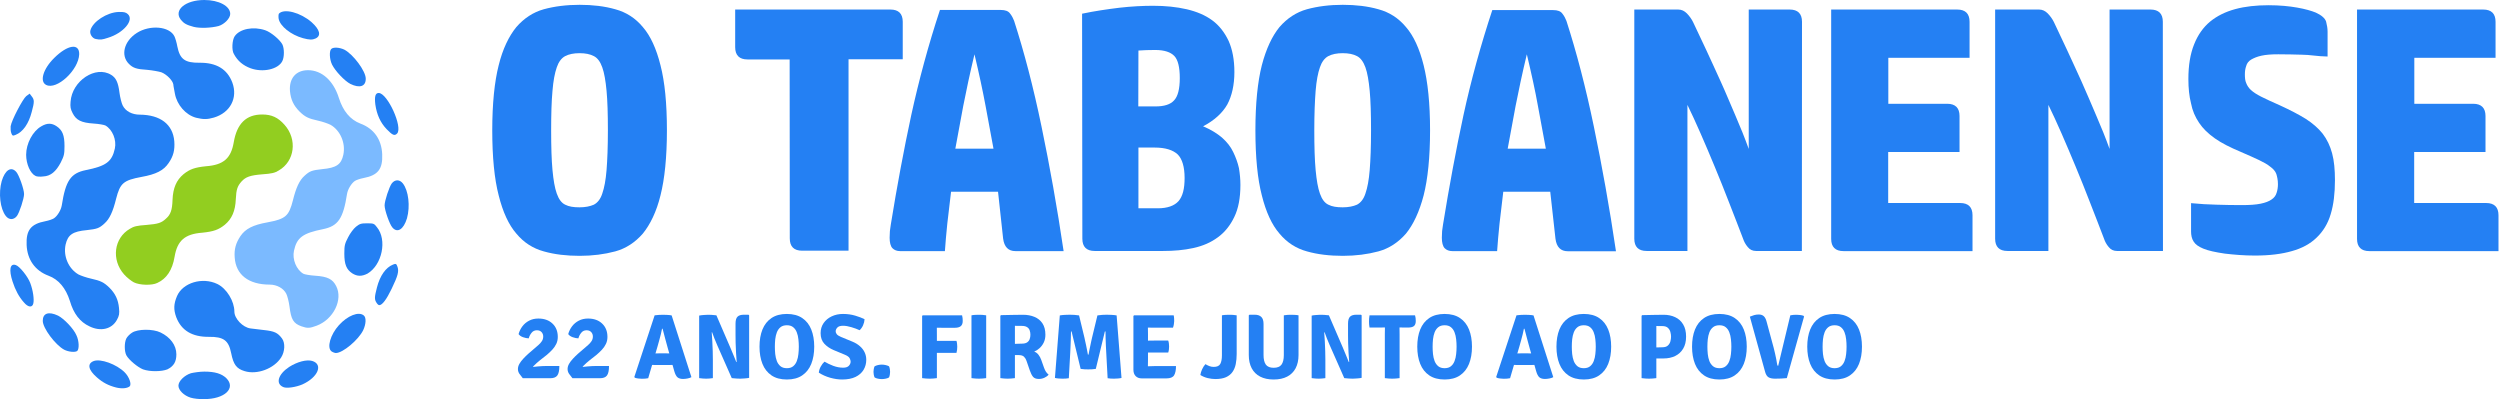 <svg width="1259" height="201" viewBox="0 0 1259 201" fill="none" xmlns="http://www.w3.org/2000/svg">
<path d="M95.981 200.255C92.601 199.196 89.864 196.508 89.864 194.228C89.864 191.948 92.842 189.016 96.142 187.957C97.51 187.632 100.568 187.143 102.902 187.143C108.294 187.143 111.675 188.202 114.008 190.482C118.998 195.531 113.043 201.069 102.661 200.987C100.488 201.069 97.51 200.743 95.981 200.255Z" fill="#2480F3"/>
<path d="M58.397 195.124C54.614 194.147 51.797 192.681 48.819 190.075C44.393 186.247 43.83 183.153 47.129 181.85C50.509 180.465 58.718 183.397 62.823 187.55C65.076 189.831 66.364 193.495 65.318 194.554C64.03 195.613 61.294 195.857 58.397 195.124Z" fill="#2480F3"/>
<path d="M142.74 194.961C138.555 193.251 140.084 188.446 145.638 184.781C149.742 182.175 154.41 180.954 157.227 181.768C162.86 183.478 160.205 189.993 152.317 193.577C149.098 194.961 144.43 195.694 142.74 194.961Z" fill="#2480F3"/>
<path d="M123.183 186.899C119.079 185.677 117.549 183.56 116.423 177.859C115.135 171.426 112.64 169.553 105.236 169.634C96.785 169.716 91.313 166.458 88.737 159.699C87.369 155.871 87.45 153.102 89.14 149.112C92.037 142.353 101.936 139.421 109.421 143.004C114.169 145.284 118.032 151.718 118.032 156.93C118.032 160.432 122.298 164.911 126.161 165.399C127.127 165.481 130.185 165.888 132.921 166.214C138.152 166.784 139.843 167.517 142.016 170.448C143.706 172.729 143.464 177.045 141.613 179.977C137.992 185.677 129.461 188.853 123.183 186.899Z" fill="#2480F3"/>
<path d="M71.998 186.003C69.342 184.944 64.835 181.198 63.628 178.918C62.581 176.882 62.581 172.484 63.628 170.448C64.03 169.634 65.318 168.25 66.525 167.517C69.422 165.644 76.987 165.562 80.85 167.435C85.76 169.797 88.818 173.869 88.818 178.429C88.818 182.175 87.53 184.374 84.311 186.003C81.494 187.143 75.619 187.306 71.998 186.003Z" fill="#2480F3"/>
<path d="M166.965 176.964C164.47 175.09 166.401 168.494 170.667 163.771C175.013 158.966 180.647 156.686 183.222 158.884C184.51 159.943 184.349 163.201 182.9 166.295C180.566 171.1 172.679 177.778 169.138 177.778C168.655 177.778 167.528 177.371 166.965 176.964Z" fill="#2480F3"/>
<path d="M32.24 176.068C27.814 173.625 21.536 165.236 21.536 161.572C21.536 157.744 24.434 156.686 29.263 158.966C32.16 160.432 37.15 165.562 38.518 168.901C39.806 171.589 39.967 175.66 38.92 176.719C37.955 177.534 34.574 177.289 32.24 176.068Z" fill="#2480F3"/>
<path d="M45.037 164.341C40.288 162.142 37.069 157.989 35.218 151.636C33.126 145.04 29.504 140.724 24.434 138.851C17.673 136.326 13.73 130.788 13.408 123.378C13.086 115.967 15.5 112.791 22.824 111.406C24.514 111.081 26.446 110.429 27.17 109.94C28.86 108.8 30.711 105.869 31.114 103.425C33.045 90.966 35.62 87.219 43.186 85.672C53.407 83.636 56.385 81.437 57.833 74.841C58.799 70.443 56.626 65.231 53.085 63.195C52.441 62.87 49.785 62.381 47.129 62.218C40.932 61.811 38.357 60.508 36.586 57.006C35.54 54.97 35.299 53.83 35.54 51.224C36.264 40.719 48.175 32.819 55.982 37.706C58.397 39.171 59.523 41.452 60.167 46.664C60.489 49.107 61.213 51.957 61.777 53.097C63.225 56.029 66.525 57.739 70.388 57.739C80.77 57.821 87.047 62.625 87.772 71.095C88.094 75.492 87.37 78.587 84.875 82.17C82.38 85.835 78.597 87.79 71.273 89.093C62.099 90.803 60.489 92.269 58.477 100.087C56.867 106.602 55.177 110.266 52.602 112.546C49.946 114.99 48.819 115.315 43.749 115.885C36.586 116.537 34.172 118.247 33.045 123.133C31.757 129.078 34.574 135.349 39.483 138.199C40.771 138.851 43.588 139.828 45.842 140.317C50.67 141.375 52.36 142.19 55.177 144.959C58.075 147.89 59.523 150.903 59.926 155.057C60.248 157.989 60.006 159.047 58.879 161.083C56.304 165.807 50.67 167.11 45.037 164.341Z" fill="#2480F3"/>
<path d="M151.834 164.341C147.73 162.875 146.603 160.92 145.798 154.405C145.476 151.962 144.752 149.112 144.189 147.972C142.821 145.203 139.44 143.33 135.819 143.33C125.195 143.33 118.757 138.362 118.194 129.648C117.872 125.495 118.757 122.4 121.091 118.899C123.586 115.234 127.368 113.279 134.692 111.976C143.867 110.266 145.476 108.8 147.488 100.982C149.098 94.467 150.788 90.803 153.364 88.522C156.019 86.079 157.146 85.754 162.216 85.183C169.46 84.532 171.874 82.822 172.92 77.854C174.128 71.991 171.311 65.638 166.482 62.87C165.194 62.218 162.377 61.241 160.124 60.752C155.295 59.694 153.605 58.879 150.788 56.11C147.891 53.179 146.442 50.165 146.04 46.012C145.476 39.497 149.018 35.344 155.134 35.344C162.055 35.344 167.931 40.637 170.667 49.351C172.759 55.947 176.381 60.264 181.451 62.218C188.292 64.743 192.155 70.199 192.477 77.691C192.799 85.102 190.385 88.278 183.061 89.662C181.371 89.988 179.439 90.64 178.715 91.128C177.025 92.269 175.174 95.2 174.771 97.643C172.84 110.103 170.264 113.849 162.699 115.397C152.478 117.433 149.501 119.631 148.052 126.228C147.086 130.626 149.259 135.838 152.8 137.873C153.444 138.199 156.1 138.688 158.756 138.851C164.953 139.258 167.528 140.561 169.299 144.063C172.84 150.903 167.931 160.839 159.48 164.015C156.019 165.318 154.812 165.399 151.834 164.341Z" fill="#7BBAFF"/>
<path d="M12.04 152.288C9.545 149.519 7.694 146.017 6.326 141.783C4.394 135.838 5.038 132.499 7.935 133.476C9.867 134.046 14.132 139.421 15.259 142.597C16.627 146.18 17.271 150.822 16.788 152.777C16.305 155.057 14.132 154.813 12.04 152.288Z" fill="#2480F3"/>
<path d="M189.66 152.532C188.533 150.822 188.533 149.763 189.821 144.796C191.35 138.851 194.247 134.697 197.949 133.232C199.318 132.662 199.64 132.824 200.122 134.209C201.008 136.571 200.444 138.769 197.225 145.447C194.65 150.822 192.477 153.672 191.028 153.672C190.706 153.754 190.062 153.184 189.66 152.532Z" fill="#2480F3"/>
<path d="M67.41 142.19C66.123 141.538 63.869 139.747 62.501 138.199C55.982 130.87 57.35 119.876 65.398 115.234C67.33 114.012 68.939 113.605 73.768 113.279C79.724 112.791 81.333 112.221 83.587 110.103C85.921 108.067 86.726 105.787 86.887 100.657C87.128 94.712 88.818 90.721 92.44 87.708C95.579 85.183 98.154 84.288 103.787 83.718C112.56 83.066 116.342 79.727 117.711 71.665C119.32 62.218 123.988 57.658 132.036 57.658C136.784 57.658 140.004 59.123 143.303 62.87C149.822 70.199 148.454 81.193 140.406 85.835C138.475 87.056 136.865 87.464 132.036 87.79C126 88.278 123.747 89.093 121.654 91.373C119.562 93.734 118.998 95.363 118.757 100.249C118.515 106.194 116.825 110.185 113.204 113.198C110.065 115.722 107.49 116.618 101.856 117.188C93.084 117.84 89.301 121.179 87.933 129.241C86.806 136.082 83.828 140.398 79.16 142.515C76.505 143.818 70.308 143.656 67.41 142.19Z" fill="#92CE20"/>
<path d="M177.346 137.629C174.449 135.675 173.403 133.15 173.403 127.694C173.403 123.54 173.644 122.726 175.334 119.469C176.3 117.514 178.071 115.152 179.278 114.175C181.209 112.628 181.934 112.465 184.911 112.465C188.05 112.465 188.453 112.546 189.821 114.42C195.052 120.772 192.477 133.394 185.072 137.792C182.175 139.258 179.922 139.258 177.346 137.629Z" fill="#2480F3"/>
<path d="M197.628 114.582C196.259 113.117 193.684 105.869 193.684 103.425C193.684 101.145 196.018 94.06 197.306 92.35C198.915 90.314 201.249 90.314 202.859 92.35C205.756 96.015 206.641 103.914 204.951 109.94C203.261 115.56 200.122 117.514 197.628 114.582Z" fill="#2480F3"/>
<path d="M2.945 108.8C0.048 105.136 -0.837 97.236 0.853 91.21C2.543 85.591 5.601 83.636 8.177 86.568C9.545 88.034 12.12 95.282 12.12 97.725C12.12 100.005 9.786 107.09 8.499 108.8C6.889 110.836 4.555 110.836 2.945 108.8Z" fill="#2480F3"/>
<path d="M17.915 88.604C15.339 87.464 13.166 82.659 13.166 77.936C13.166 72.316 16.466 66.046 20.812 63.603C23.709 61.892 26.043 61.892 28.538 63.603C31.435 65.557 32.481 68.082 32.481 73.538C32.481 77.691 32.24 78.506 30.63 81.763C28.216 86.405 25.48 88.685 21.858 88.848C20.248 89.093 18.397 88.93 17.915 88.604Z" fill="#2480F3"/>
<path d="M5.682 67.023C5.36 66.209 5.279 64.58 5.36 63.603C5.762 60.671 11.476 49.758 13.247 48.374L14.937 47.152L15.983 48.537C17.351 50.247 17.351 51.306 15.983 56.355C14.454 62.3 11.557 66.453 7.855 67.919C6.406 68.57 6.165 68.326 5.682 67.023Z" fill="#2480F3"/>
<path d="M194.65 64.987C191.511 61.648 189.74 57.658 189.016 52.609C188.533 48.618 189.016 46.827 190.706 46.827C195.133 46.827 203.02 64.173 199.961 67.267C198.674 68.57 197.628 68.082 194.65 64.987Z" fill="#2480F3"/>
<path d="M98.718 59.286C93.567 57.902 89.14 52.853 88.094 47.234C87.772 45.279 87.289 43.243 87.289 42.51C86.967 40.474 83.829 37.38 81.253 36.403C79.966 35.995 76.827 35.425 74.251 35.181C68.859 34.855 67.008 34.285 64.916 32.168C60.65 27.933 62.421 20.767 68.859 16.613C75.459 12.379 85.358 13.193 87.853 18.323C88.255 19.138 88.979 21.5 89.301 23.372C90.589 29.806 93.084 31.679 100.488 31.598C108.938 31.516 114.411 34.774 116.987 41.533C119.884 49.351 115.94 56.762 107.731 59.205C104.432 60.182 102.339 60.182 98.718 59.286Z" fill="#2480F3"/>
<path d="M23.227 42.755C19.846 41.044 21.697 34.692 27.331 29.155C34.011 22.558 39.966 21.581 39.886 27.282C39.645 35.262 28.538 45.523 23.227 42.755Z" fill="#2480F3"/>
<path d="M176.461 42.266C173.564 40.8 168.735 35.67 167.206 32.494C165.918 29.806 165.757 25.734 166.804 24.676C167.85 23.617 170.989 23.861 173.403 25.001C177.91 27.363 184.187 35.833 184.187 39.579C184.268 43.569 181.129 44.546 176.461 42.266Z" fill="#2480F3"/>
<path d="M126.161 34.367C122.459 32.982 119.723 30.783 117.791 27.2C116.584 25.246 116.906 20.115 118.194 18.242C120.769 14.496 127.61 13.193 133.565 15.229C136.463 16.206 140.889 19.952 142.177 22.314C143.223 24.35 143.223 28.747 142.177 30.783C140.084 34.937 132.358 36.647 126.161 34.367Z" fill="#2480F3"/>
<path d="M48.175 19.626C46.485 19.301 45.037 17.102 45.52 15.31C46.646 10.913 53.89 6.189 59.765 6.026C62.34 5.945 63.386 6.189 64.352 7.085C67.732 10.098 62.179 16.695 54.292 19.056C51.314 20.034 50.59 20.115 48.175 19.626Z" fill="#2480F3"/>
<path d="M152.559 19.219C146.442 17.509 141.05 13.193 140.326 9.447C140.165 8.307 140.245 7.085 140.487 6.841C143.143 4.153 151.271 6.271 156.905 11.157C161.09 14.903 161.895 17.998 158.917 19.382C157.307 20.115 155.859 20.115 152.559 19.219Z" fill="#2480F3"/>
<path d="M97.51 13.519C93.888 12.541 92.601 11.808 91.072 9.935C87.289 5.131 93.325 0 102.902 0C110.145 0 115.94 3.013 115.94 7.004C115.94 9.202 113.043 12.216 110.065 13.111C106.363 14.089 100.649 14.333 97.51 13.519Z" fill="#2480F3"/>
<path d="M335.86 65.63C335.86 79.14 334.714 90.199 332.624 98.389C330.602 106.648 327.435 113.088 323.728 117.638C319.886 122.048 315.235 125.128 309.843 126.598C304.383 128.068 298.385 128.838 291.914 128.838C285.309 128.838 279.243 128.138 273.851 126.598C268.459 125.128 263.808 122.188 260.034 117.638C256.192 113.228 253.226 106.788 251.137 98.389C248.98 90.129 247.901 79.14 247.901 65.63C247.901 52.121 249.047 41.061 251.137 32.871C253.159 24.612 256.327 18.172 260.034 13.622C263.876 9.212 268.526 6.133 273.851 4.663C279.243 3.193 285.242 2.423 291.914 2.423C298.452 2.423 304.451 3.123 309.843 4.663C315.302 6.133 319.953 9.072 323.728 13.622C327.569 18.032 330.535 24.472 332.624 32.871C334.781 41.201 335.86 52.121 335.86 65.63ZM277.558 65.63C277.558 73.89 277.76 80.609 278.232 85.649C278.704 90.689 279.378 94.679 280.389 97.479C281.4 100.349 282.815 102.239 284.635 103.079C286.522 104.059 288.814 104.409 291.847 104.409C294.745 104.409 297.172 103.919 299.059 103.079C300.946 102.099 302.429 100.209 303.305 97.479C304.316 94.609 305.058 90.689 305.462 85.649C305.866 80.609 306.136 73.89 306.136 65.63C306.136 57.44 305.934 50.721 305.462 45.751C304.99 40.711 304.316 36.721 303.305 33.921C302.294 31.052 300.879 29.162 299.059 28.252C297.172 27.272 294.88 26.782 291.847 26.782C288.949 26.782 286.522 27.272 284.635 28.252C282.748 29.232 281.265 31.262 280.389 33.921C279.378 36.791 278.636 40.711 278.232 45.751C277.76 50.861 277.558 57.51 277.558 65.63Z" fill="#2480F3"/>
<path d="M397.666 29.932H376.435C372.323 29.932 370.234 27.832 370.234 23.772V4.803H448.419C452.531 4.803 454.62 6.902 454.62 10.962V29.862H427.323V126.248H403.934C399.823 126.248 397.734 124.148 397.734 120.088L397.666 29.932Z" fill="#2480F3"/>
<path d="M502.61 96.569H478.952C478.278 101.959 477.671 107.278 477.065 112.598C476.526 117.848 476.121 122.468 475.852 126.458H453.272C451.722 126.458 450.374 125.968 449.43 124.988C448.487 124.008 448.015 122.118 448.015 119.738C448.015 118.688 448.082 117.498 448.15 116.378C448.217 115.188 448.554 114.138 448.622 113.018C451.722 93.839 455.159 75.43 458.934 57.86C462.776 40.291 467.561 22.582 473.358 5.013H503.958C506.249 5.013 507.8 5.572 508.676 6.832C509.619 8.022 510.226 9.282 510.698 10.472C515.753 26.152 520.404 43.861 524.515 63.74C528.626 83.549 532.401 104.478 535.636 126.458H511.372C507.8 126.458 505.71 124.358 505.171 120.158L502.61 96.569ZM490.747 27.342C488.388 37.211 486.568 45.821 485.085 53.38C483.67 60.94 482.322 68.08 481.109 74.87H500.318C499.037 68.08 497.757 60.94 496.341 53.38C494.926 45.821 493.106 37.211 490.747 27.342Z" fill="#2480F3"/>
<path d="M544.938 6.902C551.206 5.572 557.542 4.662 563.743 3.892C569.944 3.192 575.606 2.912 580.728 2.912C586.862 2.912 592.456 3.472 597.646 4.662C602.701 5.852 607.014 7.672 610.519 10.262C614.024 12.852 616.72 16.352 618.742 20.621C620.629 24.891 621.64 30.071 621.64 36.301C621.64 42.81 620.36 48.34 618.068 52.61C615.642 56.88 611.53 60.66 605.869 63.599C609.71 65.21 612.878 67.169 615.372 69.269C617.866 71.509 619.753 73.819 621.034 76.549C622.314 79.139 623.325 81.939 623.932 84.669C624.404 87.539 624.673 90.268 624.673 93.138C624.673 99.648 623.662 105.038 621.573 109.308C619.551 113.507 616.788 117.007 613.283 119.527C609.778 122.117 605.734 123.867 600.948 124.917C596.163 125.967 591.108 126.387 585.783 126.387H551.274C547.162 126.387 545.073 124.287 545.073 120.227L544.938 6.902ZM573.247 53.59H582.009C586.255 53.59 589.423 52.61 591.243 50.58C593.13 48.62 594.141 44.91 594.141 39.31C594.141 33.781 593.197 30.071 591.377 28.181C589.558 26.291 586.457 25.171 581.739 25.171C580.593 25.171 579.178 25.171 577.358 25.241C575.538 25.311 574.258 25.381 573.314 25.451L573.247 53.59ZM573.247 104.898H583.087C587.873 104.898 591.377 103.638 593.467 101.328C595.624 98.878 596.567 95.028 596.567 89.638C596.567 84.039 595.354 80.049 593.13 77.809C590.771 75.569 586.929 74.309 581.469 74.309H573.314V104.898H573.247Z" fill="#2480F3"/>
<path d="M720.18 65.63C720.18 79.14 719.034 90.199 716.945 98.389C714.788 106.648 711.755 113.088 708.048 117.638C704.206 122.048 699.555 125.128 694.163 126.598C688.704 128.068 682.705 128.838 676.235 128.838C669.629 128.838 663.563 128.138 658.171 126.598C652.779 125.128 648.128 122.188 644.354 117.638C640.512 113.228 637.546 106.788 635.457 98.389C633.3 90.129 632.222 79.14 632.222 65.63C632.222 52.121 633.368 41.061 635.457 32.871C637.614 24.612 640.647 18.172 644.354 13.622C648.196 9.212 652.846 6.133 658.171 4.663C663.563 3.193 669.562 2.423 676.235 2.423C682.772 2.423 688.771 3.123 694.163 4.663C699.623 6.133 704.273 9.072 708.048 13.622C711.89 18.032 714.855 24.472 716.945 32.871C719.034 41.201 720.18 52.121 720.18 65.63ZM661.878 65.63C661.878 73.89 662.08 80.609 662.552 85.649C663.024 90.689 663.698 94.679 664.709 97.479C665.72 100.349 667.135 102.239 668.955 103.079C670.842 104.059 673.134 104.409 676.167 104.409C679.065 104.409 681.492 103.919 683.379 103.079C685.266 102.099 686.749 100.209 687.625 97.479C688.636 94.609 689.378 90.689 689.782 85.649C690.187 80.609 690.456 73.89 690.456 65.63C690.456 57.44 690.254 50.721 689.782 45.751C689.31 40.711 688.636 36.721 687.625 33.921C686.614 31.122 685.199 29.162 683.379 28.252C681.492 27.272 679.2 26.782 676.167 26.782C673.269 26.782 670.842 27.272 668.955 28.252C667.068 29.232 665.585 31.262 664.709 33.921C663.698 36.791 662.957 40.711 662.552 45.751C662.148 50.861 661.878 57.51 661.878 65.63Z" fill="#2480F3"/>
<path d="M780.706 96.569H757.048C756.374 101.959 755.768 107.278 755.161 112.598C754.622 117.848 754.217 122.468 753.948 126.458H731.369C729.818 126.458 728.47 125.968 727.527 124.988C726.583 124.008 726.111 122.118 726.111 119.738C726.111 118.688 726.179 117.498 726.246 116.378C726.313 115.188 726.65 114.138 726.718 113.018C729.818 93.839 733.256 75.43 737.03 57.86C740.872 40.221 745.725 22.652 751.521 5.083H782.121C784.413 5.083 785.963 5.643 786.839 6.902C787.783 8.092 788.39 9.352 788.862 10.542C793.917 26.222 798.567 43.931 802.679 63.81C806.79 83.619 810.565 104.548 813.8 126.528H789.536C785.963 126.528 783.874 124.428 783.335 120.228L780.706 96.569ZM768.911 27.342C766.552 37.211 764.732 45.821 763.249 53.38C761.834 60.94 760.486 68.08 759.273 74.87H778.482C777.201 68.08 775.921 60.94 774.505 53.38C773.157 45.821 771.27 37.211 768.911 27.342Z" fill="#2480F3"/>
<path d="M907.42 126.388H884.301C882.549 126.388 881.201 125.688 880.19 124.428C879.044 123.098 878.303 121.698 877.764 120.088C875.472 114.208 873.18 108.048 870.754 101.959C868.395 95.799 865.968 89.849 863.542 83.969C861.116 78.09 858.756 72.56 856.397 67.17C854.038 61.78 851.814 56.95 849.792 52.821V126.388H829.235C825.123 126.388 823.034 124.288 823.034 120.228V4.803H845.141C846.894 4.803 848.242 5.503 849.523 6.763C850.803 8.092 851.814 9.492 852.623 11.102C854.51 15.092 856.667 19.782 859.161 24.962C861.587 30.002 863.946 35.531 866.575 41.131C869.136 46.731 871.428 52.401 873.989 58.28C876.483 64.02 878.707 69.55 880.662 75.01V4.803H901.286C905.398 4.803 907.487 6.902 907.487 10.962L907.42 126.388Z" fill="#2480F3"/>
<path d="M985.673 4.803C989.784 4.803 991.874 6.902 991.874 10.962V29.092H950.961V52.261H980.618C984.729 52.261 986.819 54.361 986.819 58.42V76.55H950.894V102.239H987.156C991.267 102.239 993.356 104.339 993.356 108.398V126.458H928.382C924.27 126.458 922.181 124.358 922.181 120.298V4.803H985.673Z" fill="#2480F3"/>
<path d="M1089.27 126.388H1066.08C1064.33 126.388 1062.98 125.688 1061.97 124.428C1060.82 123.098 1060.08 121.698 1059.54 120.088C1057.25 114.208 1054.96 108.048 1052.53 101.959C1050.18 95.799 1047.75 89.849 1045.32 83.969C1042.9 78.16 1040.54 72.56 1038.18 67.17C1035.82 61.78 1033.59 56.95 1031.57 52.821V126.388H1010.95C1006.84 126.388 1004.75 124.288 1004.75 120.228V4.803H1026.85C1028.61 4.803 1029.96 5.503 1031.24 6.763C1032.52 8.092 1033.53 9.492 1034.34 11.102C1036.22 15.092 1038.38 19.782 1040.87 24.962C1043.3 30.002 1045.66 35.531 1048.29 41.131C1050.85 46.731 1053.14 52.401 1055.7 58.28C1058.2 64.02 1060.42 69.55 1062.38 75.01V4.803H1083C1087.11 4.803 1089.2 6.902 1089.2 10.962L1089.27 126.388Z" fill="#2480F3"/>
<path d="M1102.07 39.801C1102.07 32.941 1103.02 27.131 1104.97 22.302C1106.86 17.542 1109.56 13.762 1112.99 10.892C1116.5 8.022 1120.74 5.922 1125.66 4.592C1130.52 3.262 1136.18 2.632 1142.45 2.632C1148.11 2.632 1152.89 3.122 1156.87 3.822C1160.85 4.522 1164.02 5.432 1166.24 6.342C1169.14 7.672 1170.89 9.212 1171.43 10.892C1171.9 12.712 1172.17 14.392 1172.17 15.932V28.461C1169.61 28.391 1167.32 28.251 1165.16 27.971C1163.14 27.761 1161.18 27.551 1159.23 27.551C1157.21 27.481 1155.39 27.481 1153.57 27.411C1151.55 27.341 1149.59 27.341 1147.37 27.341C1143.86 27.341 1141.1 27.551 1138.88 28.041C1136.65 28.531 1135.03 29.231 1133.69 30.001C1132.4 30.771 1131.53 31.891 1131.19 33.221C1130.72 34.551 1130.52 35.881 1130.52 37.421C1130.52 39.241 1130.65 40.641 1131.19 41.831C1131.66 43.091 1132.4 44.211 1133.55 45.331C1134.76 46.381 1136.45 47.571 1138.74 48.691C1141.1 49.88 1144.13 51.28 1148.11 53.03C1153.3 55.41 1157.61 57.65 1161.12 59.82C1164.62 62.06 1167.52 64.58 1169.74 67.38C1171.9 70.25 1173.45 73.469 1174.46 77.249C1175.47 80.959 1175.88 85.509 1175.88 90.759C1175.88 97.409 1175.2 103.078 1173.72 107.908C1172.31 112.668 1169.88 116.588 1166.64 119.668C1163.41 122.817 1159.23 125.057 1154.18 126.457C1149.12 127.927 1142.92 128.697 1135.57 128.697C1130.18 128.697 1125.13 128.277 1120.41 127.717C1115.69 127.017 1112.05 126.247 1109.56 125.197C1107.2 124.217 1105.58 123.097 1104.7 121.627C1103.76 120.228 1103.42 118.408 1103.42 116.518V102.308C1107.8 102.728 1112.12 103.008 1116.23 103.078C1120.34 103.218 1124.72 103.288 1129.03 103.288C1132.88 103.288 1136.04 103.078 1138.4 102.588C1140.83 102.098 1142.65 101.398 1143.93 100.488C1145.21 99.648 1146.09 98.528 1146.49 97.129C1146.96 95.799 1147.17 94.259 1147.17 92.719C1147.17 90.619 1146.76 88.939 1146.36 87.609C1145.88 86.279 1144.81 85.019 1143.32 83.969C1141.91 82.779 1139.95 81.729 1137.66 80.609C1135.24 79.489 1132.2 78.089 1128.43 76.479C1123.1 74.239 1118.79 72.07 1115.42 69.69C1112.05 67.31 1109.35 64.72 1107.47 61.85C1105.44 58.84 1104.1 55.69 1103.42 52.12C1102.48 48.48 1102.07 44.351 1102.07 39.801Z" fill="#2480F3"/>
<path d="M1250.56 4.803C1254.67 4.803 1256.76 6.902 1256.76 10.962V29.092H1215.85V52.261H1245.5C1249.61 52.261 1251.7 54.361 1251.7 58.42V76.55H1215.78V102.239H1252.04C1256.15 102.239 1258.24 104.339 1258.24 108.398V126.458H1193.2C1189.09 126.458 1187 124.358 1187 120.298V4.803H1250.56Z" fill="#2480F3"/>
<path d="M917.866 174.587C917.866 175.806 917.928 177.049 918.051 178.315C918.19 179.58 918.46 180.753 918.862 181.834C919.278 182.899 919.888 183.763 920.691 184.427C921.493 185.091 922.566 185.423 923.909 185.423C925.252 185.423 926.317 185.091 927.104 184.427C927.907 183.763 928.509 182.899 928.91 181.834C929.327 180.753 929.597 179.58 929.721 178.315C929.859 177.049 929.929 175.806 929.929 174.587C929.929 173.367 929.859 172.133 929.721 170.882C929.597 169.617 929.327 168.451 928.91 167.386C928.509 166.306 927.907 165.441 927.104 164.793C926.317 164.129 925.252 163.797 923.909 163.797C922.566 163.797 921.493 164.129 920.691 164.793C919.888 165.441 919.278 166.306 918.862 167.386C918.46 168.451 918.19 169.617 918.051 170.882C917.928 172.133 917.866 173.367 917.866 174.587ZM910.133 174.587C910.133 171.284 910.627 168.397 911.615 165.927C912.618 163.458 914.138 161.536 916.176 160.162C918.213 158.788 920.791 158.102 923.909 158.102C927.042 158.102 929.628 158.796 931.665 160.185C933.703 161.559 935.216 163.481 936.204 165.951C937.191 168.42 937.685 171.299 937.685 174.587C937.685 177.905 937.184 180.807 936.18 183.293C935.177 185.762 933.657 187.684 931.619 189.058C929.597 190.431 927.027 191.118 923.909 191.118C920.776 191.118 918.19 190.424 916.153 189.035C914.115 187.645 912.602 185.716 911.615 183.246C910.627 180.761 910.133 177.875 910.133 174.587Z" fill="#2480F3"/>
<path d="M901.604 158.796C902.144 158.673 902.692 158.596 903.248 158.565C903.819 158.534 904.344 158.518 904.822 158.518C905.27 158.518 905.826 158.557 906.489 158.634C907.153 158.711 907.732 158.835 908.226 159.005L908.527 159.421L899.844 190.424C898.995 190.516 898.038 190.586 896.973 190.632C895.908 190.678 894.897 190.702 893.94 190.702C892.551 190.702 891.463 190.478 890.676 190.03C889.888 189.567 889.31 188.68 888.939 187.367L881.229 159.468C881.908 159.174 882.618 158.92 883.359 158.704C884.116 158.487 884.895 158.379 885.698 158.379C886.794 158.379 887.65 158.673 888.268 159.259C888.885 159.846 889.356 160.78 889.68 162.061L893.246 175.235C893.493 176.146 893.716 177.08 893.917 178.037C894.133 178.978 894.334 179.928 894.519 180.885C894.704 181.826 894.866 182.752 895.005 183.663C895.082 184.049 895.245 184.242 895.492 184.242L901.604 158.796Z" fill="#2480F3"/>
<path d="M859.847 174.587C859.847 175.806 859.909 177.049 860.032 178.315C860.171 179.58 860.441 180.753 860.842 181.834C861.259 182.899 861.869 183.763 862.672 184.427C863.474 185.091 864.547 185.423 865.89 185.423C867.233 185.423 868.298 185.091 869.085 184.427C869.888 183.763 870.49 182.899 870.891 181.834C871.308 180.753 871.578 179.58 871.701 178.315C871.84 177.049 871.91 175.806 871.91 174.587C871.91 173.367 871.84 172.133 871.701 170.882C871.578 169.617 871.308 168.451 870.891 167.386C870.49 166.306 869.888 165.441 869.085 164.793C868.298 164.129 867.233 163.797 865.89 163.797C864.547 163.797 863.474 164.129 862.672 164.793C861.869 165.441 861.259 166.306 860.842 167.386C860.441 168.451 860.171 169.617 860.032 170.882C859.909 172.133 859.847 173.367 859.847 174.587ZM852.114 174.587C852.114 171.284 852.608 168.397 853.595 165.927C854.599 163.458 856.119 161.536 858.157 160.162C860.194 158.788 862.772 158.102 865.89 158.102C869.023 158.102 871.609 158.796 873.646 160.185C875.684 161.559 877.197 163.481 878.184 165.951C879.172 168.42 879.666 171.299 879.666 174.587C879.666 177.905 879.165 180.807 878.161 183.293C877.158 185.762 875.638 187.684 873.6 189.058C871.578 190.431 869.008 191.118 865.89 191.118C862.757 191.118 860.171 190.424 858.134 189.035C856.096 187.645 854.583 185.716 853.595 183.246C852.608 180.761 852.114 177.875 852.114 174.587Z" fill="#2480F3"/>
<path d="M849.11 169.539C849.11 171.947 848.616 173.969 847.628 175.606C846.656 177.226 845.313 178.453 843.6 179.287C841.902 180.105 839.957 180.514 837.765 180.514H830.981V175.096C831.398 175.065 832.038 175.034 832.903 175.004C833.767 174.973 834.608 174.95 835.426 174.934C836.26 174.903 836.831 174.888 837.14 174.888C838.375 174.888 839.308 174.595 839.941 174.008C840.574 173.421 840.999 172.719 841.215 171.901C841.431 171.068 841.539 170.28 841.539 169.539C841.539 168.814 841.431 168.042 841.215 167.224C840.999 166.391 840.574 165.68 839.941 165.094C839.308 164.507 838.375 164.214 837.14 164.214C836.677 164.214 836.214 164.214 835.751 164.214C835.303 164.199 834.763 164.183 834.13 164.168V190.424C833.512 190.532 832.856 190.601 832.162 190.632C831.483 190.678 830.896 190.702 830.402 190.702C829.955 190.702 829.368 190.678 828.643 190.632C827.933 190.601 827.284 190.532 826.698 190.424V159.028L827.022 158.704C828.998 158.657 830.842 158.619 832.555 158.588C834.284 158.542 836.021 158.518 837.765 158.518C839.957 158.518 841.902 158.92 843.6 159.722C845.313 160.51 846.656 161.721 847.628 163.357C848.616 164.978 849.11 167.039 849.11 169.539Z" fill="#2480F3"/>
<path d="M791.563 174.587C791.563 175.806 791.624 177.049 791.748 178.315C791.887 179.58 792.157 180.753 792.558 181.834C792.975 182.899 793.585 183.763 794.387 184.427C795.19 185.091 796.263 185.423 797.606 185.423C798.949 185.423 800.014 185.091 800.801 184.427C801.604 183.763 802.206 182.899 802.607 181.834C803.024 180.753 803.294 179.58 803.417 178.315C803.556 177.049 803.626 175.806 803.626 174.587C803.626 173.367 803.556 172.133 803.417 170.882C803.294 169.617 803.024 168.451 802.607 167.386C802.206 166.306 801.604 165.441 800.801 164.793C800.014 164.129 798.949 163.797 797.606 163.797C796.263 163.797 795.19 164.129 794.387 164.793C793.585 165.441 792.975 166.306 792.558 167.386C792.157 168.451 791.887 169.617 791.748 170.882C791.624 172.133 791.563 173.367 791.563 174.587ZM783.829 174.587C783.829 171.284 784.323 168.397 785.311 165.927C786.315 163.458 787.835 161.536 789.872 160.162C791.91 158.788 794.488 158.102 797.606 158.102C800.739 158.102 803.325 158.796 805.362 160.185C807.4 161.559 808.912 163.481 809.9 165.951C810.888 168.42 811.382 171.299 811.382 174.587C811.382 177.905 810.88 180.807 809.877 183.293C808.874 185.762 807.353 187.684 805.316 189.058C803.294 190.431 800.724 191.118 797.606 191.118C794.472 191.118 791.887 190.424 789.849 189.035C787.812 187.645 786.299 185.716 785.311 183.246C784.323 180.761 783.829 177.875 783.829 174.587Z" fill="#2480F3"/>
<path d="M763.712 158.796C764.299 158.704 765.001 158.634 765.819 158.588C766.653 158.542 767.378 158.518 767.996 158.518C768.582 158.518 769.292 158.542 770.126 158.588C770.975 158.634 771.692 158.719 772.279 158.843L782.235 189.938C781.726 190.231 781.062 190.455 780.244 190.609C779.441 190.763 778.692 190.841 777.998 190.841C776.825 190.841 775.906 190.57 775.243 190.03C774.579 189.474 774.023 188.402 773.576 186.812L770.265 175.073C769.91 173.776 769.493 172.248 769.014 170.489C768.551 168.729 768.119 167.085 767.718 165.557H767.44C767.286 166.406 767.077 167.355 766.815 168.405C766.552 169.454 766.275 170.504 765.981 171.554C765.703 172.588 765.441 173.529 765.194 174.378L760.471 190.47C760.008 190.578 759.514 190.648 758.989 190.678C758.464 190.725 757.908 190.748 757.322 190.748C756.766 190.748 756.133 190.702 755.423 190.609C754.729 190.516 754.173 190.393 753.756 190.239L753.478 189.845L763.712 158.796ZM764.268 183.802C764.052 183.802 763.797 183.802 763.504 183.802C763.226 183.786 762.948 183.779 762.67 183.779C762.393 183.763 762.138 183.756 761.906 183.756H758.017L760.262 177.99H763.689C763.905 177.99 764.152 177.99 764.43 177.99C764.708 177.975 764.986 177.967 765.264 177.967C765.541 177.952 765.788 177.944 766.004 177.944H769.385C769.616 177.944 769.863 177.952 770.126 177.967C770.404 177.967 770.681 177.975 770.959 177.99C771.253 177.99 771.507 177.99 771.723 177.99H775.266L777.141 183.756H773.228C773.012 183.756 772.758 183.763 772.464 183.779C772.186 183.779 771.901 183.786 771.608 183.802C771.33 183.802 771.083 183.802 770.867 183.802H764.268Z" fill="#2480F3"/>
<path d="M721.469 174.587C721.469 175.806 721.531 177.049 721.655 178.315C721.794 179.58 722.064 180.753 722.465 181.834C722.882 182.899 723.492 183.763 724.294 184.427C725.097 185.091 726.17 185.423 727.512 185.423C728.855 185.423 729.92 185.091 730.708 184.427C731.51 183.763 732.112 182.899 732.514 181.834C732.93 180.753 733.201 179.58 733.324 178.315C733.463 177.049 733.532 175.806 733.532 174.587C733.532 173.367 733.463 172.133 733.324 170.882C733.201 169.617 732.93 168.451 732.514 167.386C732.112 166.306 731.51 165.441 730.708 164.793C729.92 164.129 728.855 163.797 727.512 163.797C726.17 163.797 725.097 164.129 724.294 164.793C723.492 165.441 722.882 166.306 722.465 167.386C722.064 168.451 721.794 169.617 721.655 170.882C721.531 172.133 721.469 173.367 721.469 174.587ZM713.736 174.587C713.736 171.284 714.23 168.397 715.218 165.927C716.221 163.458 717.742 161.536 719.779 160.162C721.817 158.788 724.395 158.102 727.512 158.102C730.646 158.102 733.231 158.796 735.269 160.185C737.306 161.559 738.819 163.481 739.807 165.951C740.795 168.42 741.289 171.299 741.289 174.587C741.289 177.905 740.787 180.807 739.784 183.293C738.78 185.762 737.26 187.684 735.223 189.058C733.201 190.431 730.63 191.118 727.512 191.118C724.379 191.118 721.794 190.424 719.756 189.035C717.719 187.645 716.206 185.716 715.218 183.246C714.23 180.761 713.736 177.875 713.736 174.587Z" fill="#2480F3"/>
<path d="M689.694 164.955C689.586 164.399 689.517 163.859 689.486 163.334C689.455 162.794 689.439 162.316 689.439 161.899C689.439 161.467 689.455 160.98 689.486 160.44C689.517 159.9 689.586 159.352 689.694 158.796H712.616C712.739 159.182 712.832 159.637 712.894 160.162C712.956 160.672 712.986 161.166 712.986 161.644C712.986 162.848 712.67 163.705 712.037 164.214C711.42 164.708 710.447 164.955 709.12 164.955H707.754C707.414 164.955 706.928 164.947 706.295 164.932C705.678 164.916 705.191 164.909 704.836 164.909H697.404C697.065 164.909 696.578 164.916 695.946 164.932C695.313 164.947 694.826 164.955 694.487 164.955H689.694ZM697.404 168.335C697.404 167.703 697.412 167.139 697.427 166.645C697.443 166.136 697.451 165.557 697.451 164.909V161.852H704.79V164.909C704.79 165.557 704.798 166.136 704.813 166.645C704.829 167.139 704.836 167.703 704.836 168.335V190.424C704.204 190.532 703.555 190.601 702.892 190.632C702.228 190.678 701.641 190.702 701.132 190.702C700.607 190.702 700.013 190.678 699.349 190.632C698.685 190.601 698.037 190.532 697.404 190.424V168.335Z" fill="#2480F3"/>
<path d="M660.554 158.935C661.141 158.796 661.897 158.696 662.823 158.634C663.749 158.557 664.451 158.518 664.93 158.518C665.409 158.518 666.041 158.534 666.829 158.565C667.631 158.596 668.434 158.673 669.237 158.796L667.361 167.224L666.875 167.386C666.998 168.698 667.099 170.188 667.176 171.855C667.268 173.506 667.338 175.158 667.384 176.81C667.431 178.461 667.454 179.928 667.454 181.209V190.424C666.852 190.532 666.257 190.601 665.671 190.632C665.084 190.678 664.56 190.702 664.096 190.702C663.649 190.702 663.093 190.678 662.429 190.632C661.766 190.601 661.141 190.532 660.554 190.424V158.935ZM669.653 173.846C669.128 172.657 668.642 171.492 668.195 170.35C667.747 169.208 667.369 168.189 667.06 167.294L663.633 163.334L669.237 158.796L676.368 175.328C676.954 176.686 677.495 177.983 677.988 179.218C678.498 180.452 678.922 181.502 679.262 182.366L683.013 186.418L676.97 190.424L669.653 173.846ZM685.722 158.796V190.285C685.135 190.424 684.363 190.524 683.406 190.586C682.465 190.663 681.747 190.702 681.253 190.702C680.775 190.702 680.142 190.678 679.355 190.632C678.583 190.601 677.788 190.532 676.97 190.424L678.915 182.436L679.447 182.274C679.324 180.838 679.216 179.264 679.123 177.55C679.03 175.837 678.961 174.186 678.915 172.596C678.884 171.006 678.868 169.678 678.868 168.613V162.964C678.868 161.312 679.2 160.155 679.864 159.491C680.543 158.827 681.593 158.495 683.013 158.495H685.421L685.722 158.796Z" fill="#2480F3"/>
<path d="M653.94 178.754C653.94 181.363 653.454 183.594 652.481 185.446C651.509 187.283 650.089 188.687 648.221 189.66C646.369 190.632 644.1 191.118 641.414 191.118C638.744 191.118 636.475 190.632 634.607 189.66C632.739 188.687 631.319 187.283 630.347 185.446C629.374 183.594 628.888 181.363 628.888 178.754V158.796L629.212 158.495H631.921C633.341 158.495 634.429 158.866 635.186 159.607C635.942 160.332 636.32 161.521 636.32 163.172V178.824C636.32 180.939 636.706 182.536 637.478 183.617C638.25 184.682 639.562 185.214 641.414 185.214C643.282 185.214 644.601 184.682 645.373 183.617C646.145 182.536 646.531 180.939 646.531 178.824V158.796C647.148 158.673 647.781 158.596 648.429 158.565C649.093 158.534 649.664 158.518 650.143 158.518C650.59 158.518 651.185 158.534 651.926 158.565C652.682 158.596 653.353 158.673 653.94 158.796V178.754Z" fill="#2480F3"/>
<path d="M607.045 183.385C607.693 183.771 608.365 184.103 609.059 184.381C609.769 184.643 610.487 184.774 611.213 184.774C612.895 184.774 614.006 184.265 614.547 183.246C615.087 182.227 615.357 180.807 615.357 178.986V158.796C615.959 158.673 616.615 158.596 617.325 158.565C618.051 158.534 618.637 158.518 619.085 158.518C619.579 158.518 620.165 158.534 620.844 158.565C621.524 158.596 622.172 158.673 622.789 158.796V178.291C622.789 180.113 622.635 181.795 622.326 183.339C622.018 184.867 621.47 186.194 620.682 187.321C619.895 188.448 618.799 189.328 617.395 189.961C616.005 190.578 614.223 190.887 612.046 190.887C610.827 190.887 609.538 190.725 608.18 190.401C606.821 190.061 605.594 189.544 604.498 188.849C604.637 187.923 604.93 186.966 605.378 185.978C605.826 184.99 606.381 184.126 607.045 183.385Z" fill="#2480F3"/>
<path d="M570.788 159.12L571.112 158.796H578.081V164.886C578.081 165.534 578.089 166.113 578.105 166.622C578.12 167.131 578.128 167.703 578.128 168.335V181.07C578.128 181.672 578.12 182.22 578.105 182.714C578.089 183.208 578.081 183.771 578.081 184.404V190.563H575.048C573.721 190.563 572.679 190.177 571.923 189.405C571.166 188.633 570.788 187.576 570.788 186.233V159.12ZM588.315 171.507C588.485 171.955 588.601 172.472 588.663 173.059C588.724 173.645 588.755 174.139 588.755 174.54C588.755 174.957 588.724 175.443 588.663 175.999C588.601 176.555 588.485 177.072 588.315 177.55H581.253C580.868 177.55 580.32 177.55 579.61 177.55C578.9 177.535 578.166 177.52 577.41 177.504C576.669 177.489 576.052 177.473 575.558 177.458V171.6C576.052 171.585 576.669 171.569 577.41 171.554C578.166 171.538 578.9 171.531 579.61 171.531C580.32 171.515 580.868 171.507 581.253 171.507H588.315ZM591.07 158.796C591.194 159.352 591.263 159.877 591.279 160.371C591.31 160.849 591.325 161.297 591.325 161.714C591.325 162.13 591.271 162.647 591.163 163.265C591.07 163.867 590.924 164.446 590.723 165.001H581.253C580.868 165.001 580.32 165.001 579.61 165.001C578.9 164.986 578.166 164.97 577.41 164.955C576.669 164.94 576.052 164.924 575.558 164.909V158.796H591.07ZM592.228 184.358C592.228 186.395 591.912 187.939 591.279 188.988C590.646 190.038 589.342 190.563 587.366 190.563H575.558V184.589C576.561 184.543 577.518 184.496 578.429 184.45C579.355 184.388 580.381 184.358 581.508 184.358H592.228Z" fill="#2480F3"/>
<path d="M533.719 158.843C534.507 158.704 535.371 158.611 536.313 158.565C537.254 158.518 538.057 158.495 538.72 158.495C539.4 158.495 540.156 158.518 540.989 158.565C541.823 158.611 542.633 158.704 543.421 158.843L546.153 170.165C546.214 170.442 546.315 170.921 546.454 171.6C546.608 172.279 546.778 173.051 546.963 173.915C547.148 174.764 547.318 175.613 547.472 176.462C547.642 177.296 547.773 178.006 547.866 178.592H548.19C548.283 178.006 548.414 177.296 548.584 176.462C548.754 175.613 548.931 174.764 549.116 173.915C549.302 173.051 549.464 172.279 549.603 171.6C549.757 170.921 549.865 170.442 549.927 170.165L552.659 158.843C553.446 158.704 554.256 158.611 555.09 158.565C555.923 158.518 556.672 158.495 557.336 158.495C558.015 158.495 558.825 158.518 559.767 158.565C560.708 158.611 561.565 158.704 562.337 158.843L564.791 190.331C564.266 190.47 563.657 190.563 562.962 190.609C562.267 190.671 561.627 190.702 561.04 190.702C560.485 190.702 559.937 190.686 559.396 190.655C558.872 190.624 558.339 190.563 557.799 190.47L557.104 177.574C557.043 176.478 556.981 175.297 556.919 174.031C556.873 172.765 556.826 171.515 556.78 170.28C556.749 169.045 556.734 167.926 556.734 166.923H556.41L551.848 185.77C551.293 185.863 550.644 185.932 549.904 185.978C549.163 186.009 548.53 186.025 548.005 186.025C547.542 186.025 546.932 186.009 546.176 185.978C545.42 185.932 544.764 185.863 544.208 185.77L539.647 166.923H539.346C539.346 167.926 539.322 169.045 539.276 170.28C539.245 171.515 539.199 172.765 539.137 174.031C539.091 175.297 539.037 176.478 538.975 177.574L538.257 190.47C537.733 190.563 537.2 190.624 536.66 190.655C536.12 190.686 535.572 190.702 535.016 190.702C534.429 190.702 533.789 190.671 533.094 190.609C532.415 190.563 531.805 190.47 531.265 190.331L533.719 158.843Z" fill="#2480F3"/>
<path d="M526.462 168.59C526.462 170.072 526.176 171.392 525.605 172.549C525.034 173.692 524.316 174.641 523.452 175.397C522.587 176.154 521.715 176.709 520.835 177.064C521.7 177.373 522.417 177.905 522.989 178.662C523.575 179.418 524.046 180.306 524.401 181.324L525.79 185.237C526.052 185.963 526.369 186.619 526.739 187.205C527.125 187.777 527.573 188.263 528.082 188.664C527.604 189.282 526.909 189.799 525.998 190.215C525.103 190.632 524.154 190.841 523.151 190.841C521.823 190.841 520.858 190.485 520.256 189.775C519.654 189.05 519.106 187.977 518.613 186.557L516.945 181.718C516.683 180.915 516.274 180.236 515.718 179.681C515.163 179.109 514.267 178.824 513.033 178.824H508.101V173.29C508.703 173.259 509.444 173.228 510.324 173.198C511.219 173.151 512.068 173.12 512.87 173.105C513.673 173.074 514.237 173.059 514.561 173.059C515.734 173.059 516.629 172.85 517.246 172.434C517.879 172.001 518.312 171.446 518.543 170.767C518.79 170.087 518.913 169.362 518.913 168.59C518.913 167.787 518.79 167.047 518.543 166.367C518.312 165.688 517.879 165.148 517.246 164.747C516.629 164.33 515.734 164.121 514.561 164.121C514.082 164.121 513.557 164.121 512.986 164.121C512.415 164.106 511.79 164.091 511.111 164.075V190.424C510.493 190.532 509.845 190.601 509.166 190.632C508.502 190.678 507.923 190.702 507.429 190.702C506.997 190.702 506.426 190.678 505.716 190.632C505.006 190.601 504.358 190.532 503.771 190.424V159.028L504.095 158.704C506.071 158.657 507.97 158.619 509.791 158.588C511.628 158.542 513.426 158.518 515.186 158.518C517.331 158.518 519.253 158.873 520.951 159.583C522.649 160.278 523.992 161.366 524.98 162.848C525.968 164.33 526.462 166.244 526.462 168.59Z" fill="#2480F3"/>
<path d="M489.234 158.796C489.821 158.673 490.469 158.596 491.179 158.565C491.904 158.534 492.491 158.518 492.939 158.518C493.432 158.518 494.019 158.534 494.698 158.565C495.377 158.596 496.026 158.673 496.643 158.796V190.424C496.026 190.532 495.377 190.601 494.698 190.632C494.019 190.678 493.432 190.702 492.939 190.702C492.491 190.702 491.904 190.678 491.179 190.632C490.469 190.601 489.821 190.532 489.234 190.424V158.796Z" fill="#2480F3"/>
<path d="M471.816 190.424C471.183 190.532 470.55 190.601 469.917 190.632C469.284 190.678 468.705 190.702 468.18 190.702C467.671 190.702 467.069 190.678 466.375 190.632C465.68 190.601 465.016 190.532 464.383 190.424V159.074L464.707 158.796H471.769V160.996C471.769 162.277 471.777 163.581 471.792 164.909C471.808 166.221 471.816 167.486 471.816 168.706V190.424ZM484.504 158.796C484.627 159.198 484.712 159.668 484.758 160.209C484.805 160.733 484.828 161.212 484.828 161.644C484.828 162.848 484.496 163.72 483.832 164.26C483.184 164.801 482.196 165.071 480.869 165.071H475.08C473.922 165.071 472.827 165.063 471.792 165.048C470.774 165.032 469.755 165.024 468.736 165.024V158.796H484.504ZM481.679 171.646C481.818 172.079 481.918 172.588 481.98 173.174C482.042 173.761 482.073 174.255 482.073 174.656C482.073 175.073 482.042 175.575 481.98 176.161C481.918 176.748 481.818 177.265 481.679 177.713H472.695C472.032 177.713 471.36 177.705 470.681 177.689C470.002 177.658 469.438 177.635 468.991 177.62V171.739C469.438 171.708 470.002 171.685 470.681 171.669C471.36 171.654 472.032 171.646 472.695 171.646H481.679Z" fill="#2480F3"/>
<path d="M439.893 187.275C439.893 186.997 439.932 186.565 440.009 185.978C440.102 185.392 440.248 184.89 440.449 184.473C440.912 184.211 441.475 184.003 442.139 183.848C442.818 183.694 443.467 183.617 444.084 183.617C444.686 183.617 445.327 183.694 446.006 183.848C446.685 184.003 447.256 184.211 447.719 184.473C447.92 184.89 448.059 185.392 448.136 185.978C448.213 186.565 448.252 186.997 448.252 187.275C448.252 187.553 448.213 187.985 448.136 188.571C448.059 189.158 447.92 189.66 447.719 190.076C447.256 190.37 446.685 190.578 446.006 190.702C445.327 190.841 444.686 190.91 444.084 190.91C443.467 190.91 442.818 190.841 442.139 190.702C441.475 190.578 440.912 190.37 440.449 190.076C440.248 189.66 440.102 189.158 440.009 188.571C439.932 187.985 439.893 187.553 439.893 187.275Z" fill="#2480F3"/>
<path d="M412.358 187.668C412.45 186.619 412.774 185.592 413.33 184.589C413.886 183.57 414.519 182.752 415.229 182.135C416.525 182.907 417.999 183.609 419.651 184.242C421.302 184.859 422.954 185.168 424.606 185.168C425.949 185.168 426.913 184.844 427.5 184.195C428.086 183.547 428.38 182.853 428.38 182.112C428.38 181.618 428.218 181.054 427.893 180.421C427.569 179.773 426.759 179.179 425.462 178.639L419.882 176.323C417.968 175.521 416.386 174.448 415.136 173.105C413.886 171.762 413.261 169.987 413.261 167.78C413.261 165.85 413.762 164.16 414.765 162.709C415.769 161.258 417.119 160.131 418.817 159.329C420.531 158.511 422.437 158.102 424.536 158.102C426.728 158.102 428.781 158.387 430.695 158.958C432.624 159.529 434.191 160.131 435.395 160.764C435.333 161.829 435.079 162.856 434.631 163.844C434.199 164.816 433.62 165.634 432.895 166.298C431.721 165.742 430.348 165.233 428.773 164.77C427.199 164.291 425.786 164.052 424.536 164.052C423.209 164.052 422.259 164.353 421.688 164.955C421.133 165.557 420.855 166.167 420.855 166.784C420.855 167.371 421.048 167.895 421.434 168.359C421.835 168.822 422.545 169.269 423.564 169.701L429.26 172.04C430.757 172.657 432.022 173.429 433.057 174.355C434.106 175.266 434.901 176.3 435.441 177.458C435.982 178.6 436.252 179.843 436.252 181.186C436.252 183.053 435.796 184.743 434.886 186.256C433.991 187.753 432.64 188.942 430.834 189.822C429.028 190.686 426.774 191.118 424.073 191.118C422.205 191.118 420.214 190.825 418.1 190.239C415.985 189.637 414.071 188.78 412.358 187.668Z" fill="#2480F3"/>
<path d="M390.222 174.587C390.222 175.806 390.284 177.049 390.407 178.315C390.546 179.58 390.817 180.753 391.218 181.834C391.635 182.899 392.244 183.763 393.047 184.427C393.85 185.091 394.922 185.423 396.265 185.423C397.608 185.423 398.673 185.091 399.46 184.427C400.263 183.763 400.865 182.899 401.266 181.834C401.683 180.753 401.953 179.58 402.077 178.315C402.216 177.049 402.285 175.806 402.285 174.587C402.285 173.367 402.216 172.133 402.077 170.882C401.953 169.617 401.683 168.451 401.266 167.386C400.865 166.306 400.263 165.441 399.46 164.793C398.673 164.129 397.608 163.797 396.265 163.797C394.922 163.797 393.85 164.129 393.047 164.793C392.244 165.441 391.635 166.306 391.218 167.386C390.817 168.451 390.546 169.617 390.407 170.882C390.284 172.133 390.222 173.367 390.222 174.587ZM382.489 174.587C382.489 171.284 382.983 168.397 383.971 165.927C384.974 163.458 386.495 161.536 388.532 160.162C390.57 158.788 393.147 158.102 396.265 158.102C399.399 158.102 401.984 158.796 404.022 160.185C406.059 161.559 407.572 163.481 408.56 165.951C409.548 168.42 410.042 171.299 410.042 174.587C410.042 177.905 409.54 180.807 408.537 183.293C407.533 185.762 406.013 187.684 403.975 189.058C401.953 190.431 399.383 191.118 396.265 191.118C393.132 191.118 390.546 190.424 388.509 189.035C386.471 187.645 384.959 185.716 383.971 183.246C382.983 180.761 382.489 177.875 382.489 174.587Z" fill="#2480F3"/>
<path d="M352.098 158.935C352.685 158.796 353.441 158.696 354.367 158.634C355.294 158.557 355.996 158.518 356.474 158.518C356.953 158.518 357.586 158.534 358.373 158.565C359.176 158.596 359.978 158.673 360.781 158.796L358.905 167.224L358.419 167.386C358.543 168.698 358.643 170.188 358.72 171.855C358.813 173.506 358.882 175.158 358.929 176.81C358.975 178.461 358.998 179.928 358.998 181.209V190.424C358.396 190.532 357.802 190.601 357.215 190.632C356.629 190.678 356.104 190.702 355.641 190.702C355.193 190.702 354.638 190.678 353.974 190.632C353.31 190.601 352.685 190.532 352.098 190.424V158.935ZM361.198 173.846C360.673 172.657 360.187 171.492 359.739 170.35C359.291 169.208 358.913 168.189 358.604 167.294L355.178 163.334L360.781 158.796L367.912 175.328C368.499 176.686 369.039 177.983 369.533 179.218C370.042 180.452 370.467 181.502 370.806 182.366L374.557 186.418L368.514 190.424L361.198 173.846ZM377.266 158.796V190.285C376.68 190.424 375.908 190.524 374.951 190.586C374.009 190.663 373.291 190.702 372.798 190.702C372.319 190.702 371.686 190.678 370.899 190.632C370.127 190.601 369.332 190.532 368.514 190.424L370.459 182.436L370.992 182.274C370.868 180.838 370.76 179.264 370.667 177.55C370.575 175.837 370.505 174.186 370.459 172.596C370.428 171.006 370.413 169.678 370.413 168.613V162.964C370.413 161.312 370.745 160.155 371.408 159.491C372.087 158.827 373.137 158.495 374.557 158.495H376.965L377.266 158.796Z" fill="#2480F3"/>
<path d="M329.677 158.796C330.263 158.704 330.966 158.634 331.784 158.588C332.617 158.542 333.343 158.518 333.96 158.518C334.547 158.518 335.257 158.542 336.09 158.588C336.939 158.634 337.657 158.719 338.243 158.843L348.199 189.938C347.69 190.231 347.026 190.455 346.208 190.609C345.406 190.763 344.657 190.841 343.962 190.841C342.789 190.841 341.871 190.57 341.207 190.03C340.543 189.474 339.988 188.402 339.54 186.812L336.229 175.073C335.874 173.776 335.457 172.248 334.979 170.489C334.516 168.729 334.084 167.085 333.682 165.557H333.404C333.25 166.406 333.042 167.355 332.779 168.405C332.517 169.454 332.239 170.504 331.946 171.554C331.668 172.588 331.405 173.529 331.158 174.378L326.435 190.47C325.972 190.578 325.478 190.648 324.953 190.678C324.429 190.725 323.873 190.748 323.286 190.748C322.731 190.748 322.098 190.702 321.388 190.609C320.693 190.516 320.137 190.393 319.721 190.239L319.443 189.845L329.677 158.796ZM330.232 183.802C330.016 183.802 329.762 183.802 329.468 183.802C329.19 183.786 328.913 183.779 328.635 183.779C328.357 183.763 328.102 183.756 327.871 183.756H323.981L326.227 177.99H329.654C329.87 177.99 330.117 177.99 330.394 177.99C330.672 177.975 330.95 177.967 331.228 177.967C331.506 177.952 331.753 177.944 331.969 177.944H335.349C335.581 177.944 335.828 177.952 336.09 177.967C336.368 177.967 336.646 177.975 336.924 177.99C337.217 177.99 337.472 177.99 337.688 177.99H341.23L343.106 183.756H339.193C338.977 183.756 338.722 183.763 338.429 183.779C338.151 183.779 337.865 183.786 337.572 183.802C337.294 183.802 337.047 183.802 336.831 183.802H330.232Z" fill="#2480F3"/>
<path d="M286.159 168.243C286.561 166.807 287.209 165.495 288.104 164.307C289.015 163.118 290.142 162.177 291.485 161.482C292.843 160.772 294.386 160.417 296.115 160.417C299.079 160.417 301.448 161.258 303.223 162.941C305.014 164.623 305.909 166.869 305.909 169.678C305.909 170.975 305.654 172.148 305.145 173.198C304.636 174.247 303.964 175.22 303.131 176.115C302.297 177.01 301.379 177.882 300.375 178.731L297.064 181.324C296.524 181.772 295.945 182.258 295.328 182.783C294.711 183.308 294.178 183.817 293.73 184.311C293.283 184.805 293.051 185.23 293.036 185.585L292.781 190.47H288.289C287.656 189.729 287.085 188.988 286.576 188.247C286.082 187.506 285.835 186.704 285.835 185.839C285.835 184.99 286.074 184.134 286.553 183.269C287.047 182.405 287.695 181.541 288.498 180.676C289.316 179.796 290.196 178.932 291.137 178.083L296.161 173.753C296.841 173.167 297.412 172.526 297.875 171.832C298.338 171.137 298.569 170.35 298.569 169.47C298.569 168.59 298.292 167.849 297.736 167.247C297.18 166.63 296.393 166.321 295.374 166.321C294.263 166.321 293.368 166.753 292.688 167.618C292.009 168.467 291.539 169.393 291.276 170.396C290.427 170.381 289.47 170.188 288.405 169.817C287.355 169.431 286.607 168.907 286.159 168.243ZM306.696 184.311C306.696 186.642 306.341 188.255 305.631 189.15C304.937 190.03 303.771 190.47 302.135 190.47H288.729L286.831 186.187C288.019 185.754 289.432 185.407 291.068 185.145C292.704 184.867 294.348 184.659 295.999 184.52C297.651 184.381 299.094 184.311 300.329 184.311H306.696Z" fill="#2480F3"/>
<path d="M261.152 168.243C261.553 166.807 262.201 165.495 263.097 164.307C264.007 163.118 265.134 162.177 266.477 161.482C267.835 160.772 269.379 160.417 271.108 160.417C274.071 160.417 276.441 161.258 278.216 162.941C280.006 164.623 280.902 166.869 280.902 169.678C280.902 170.975 280.647 172.148 280.138 173.198C279.628 174.247 278.957 175.22 278.123 176.115C277.29 177.01 276.371 177.882 275.368 178.731L272.057 181.324C271.517 181.772 270.938 182.258 270.321 182.783C269.703 183.308 269.171 183.817 268.723 184.311C268.275 184.805 268.044 185.23 268.028 185.585L267.774 190.47H263.282C262.649 189.729 262.078 188.988 261.569 188.247C261.075 187.506 260.828 186.704 260.828 185.839C260.828 184.99 261.067 184.134 261.545 183.269C262.039 182.405 262.688 181.541 263.49 180.676C264.308 179.796 265.188 178.932 266.13 178.083L271.154 173.753C271.833 173.167 272.404 172.526 272.867 171.832C273.33 171.137 273.562 170.35 273.562 169.47C273.562 168.59 273.284 167.849 272.728 167.247C272.173 166.63 271.386 166.321 270.367 166.321C269.255 166.321 268.36 166.753 267.681 167.618C267.002 168.467 266.531 169.393 266.269 170.396C265.42 170.381 264.463 170.188 263.398 169.817C262.348 169.431 261.599 168.907 261.152 168.243ZM281.689 184.311C281.689 186.642 281.334 188.255 280.624 189.15C279.929 190.03 278.764 190.47 277.128 190.47H263.722L261.823 186.187C263.012 185.754 264.424 185.407 266.06 185.145C267.696 184.867 269.34 184.659 270.992 184.52C272.644 184.381 274.087 184.311 275.322 184.311H281.689Z" fill="#2480F3"/>
</svg>

